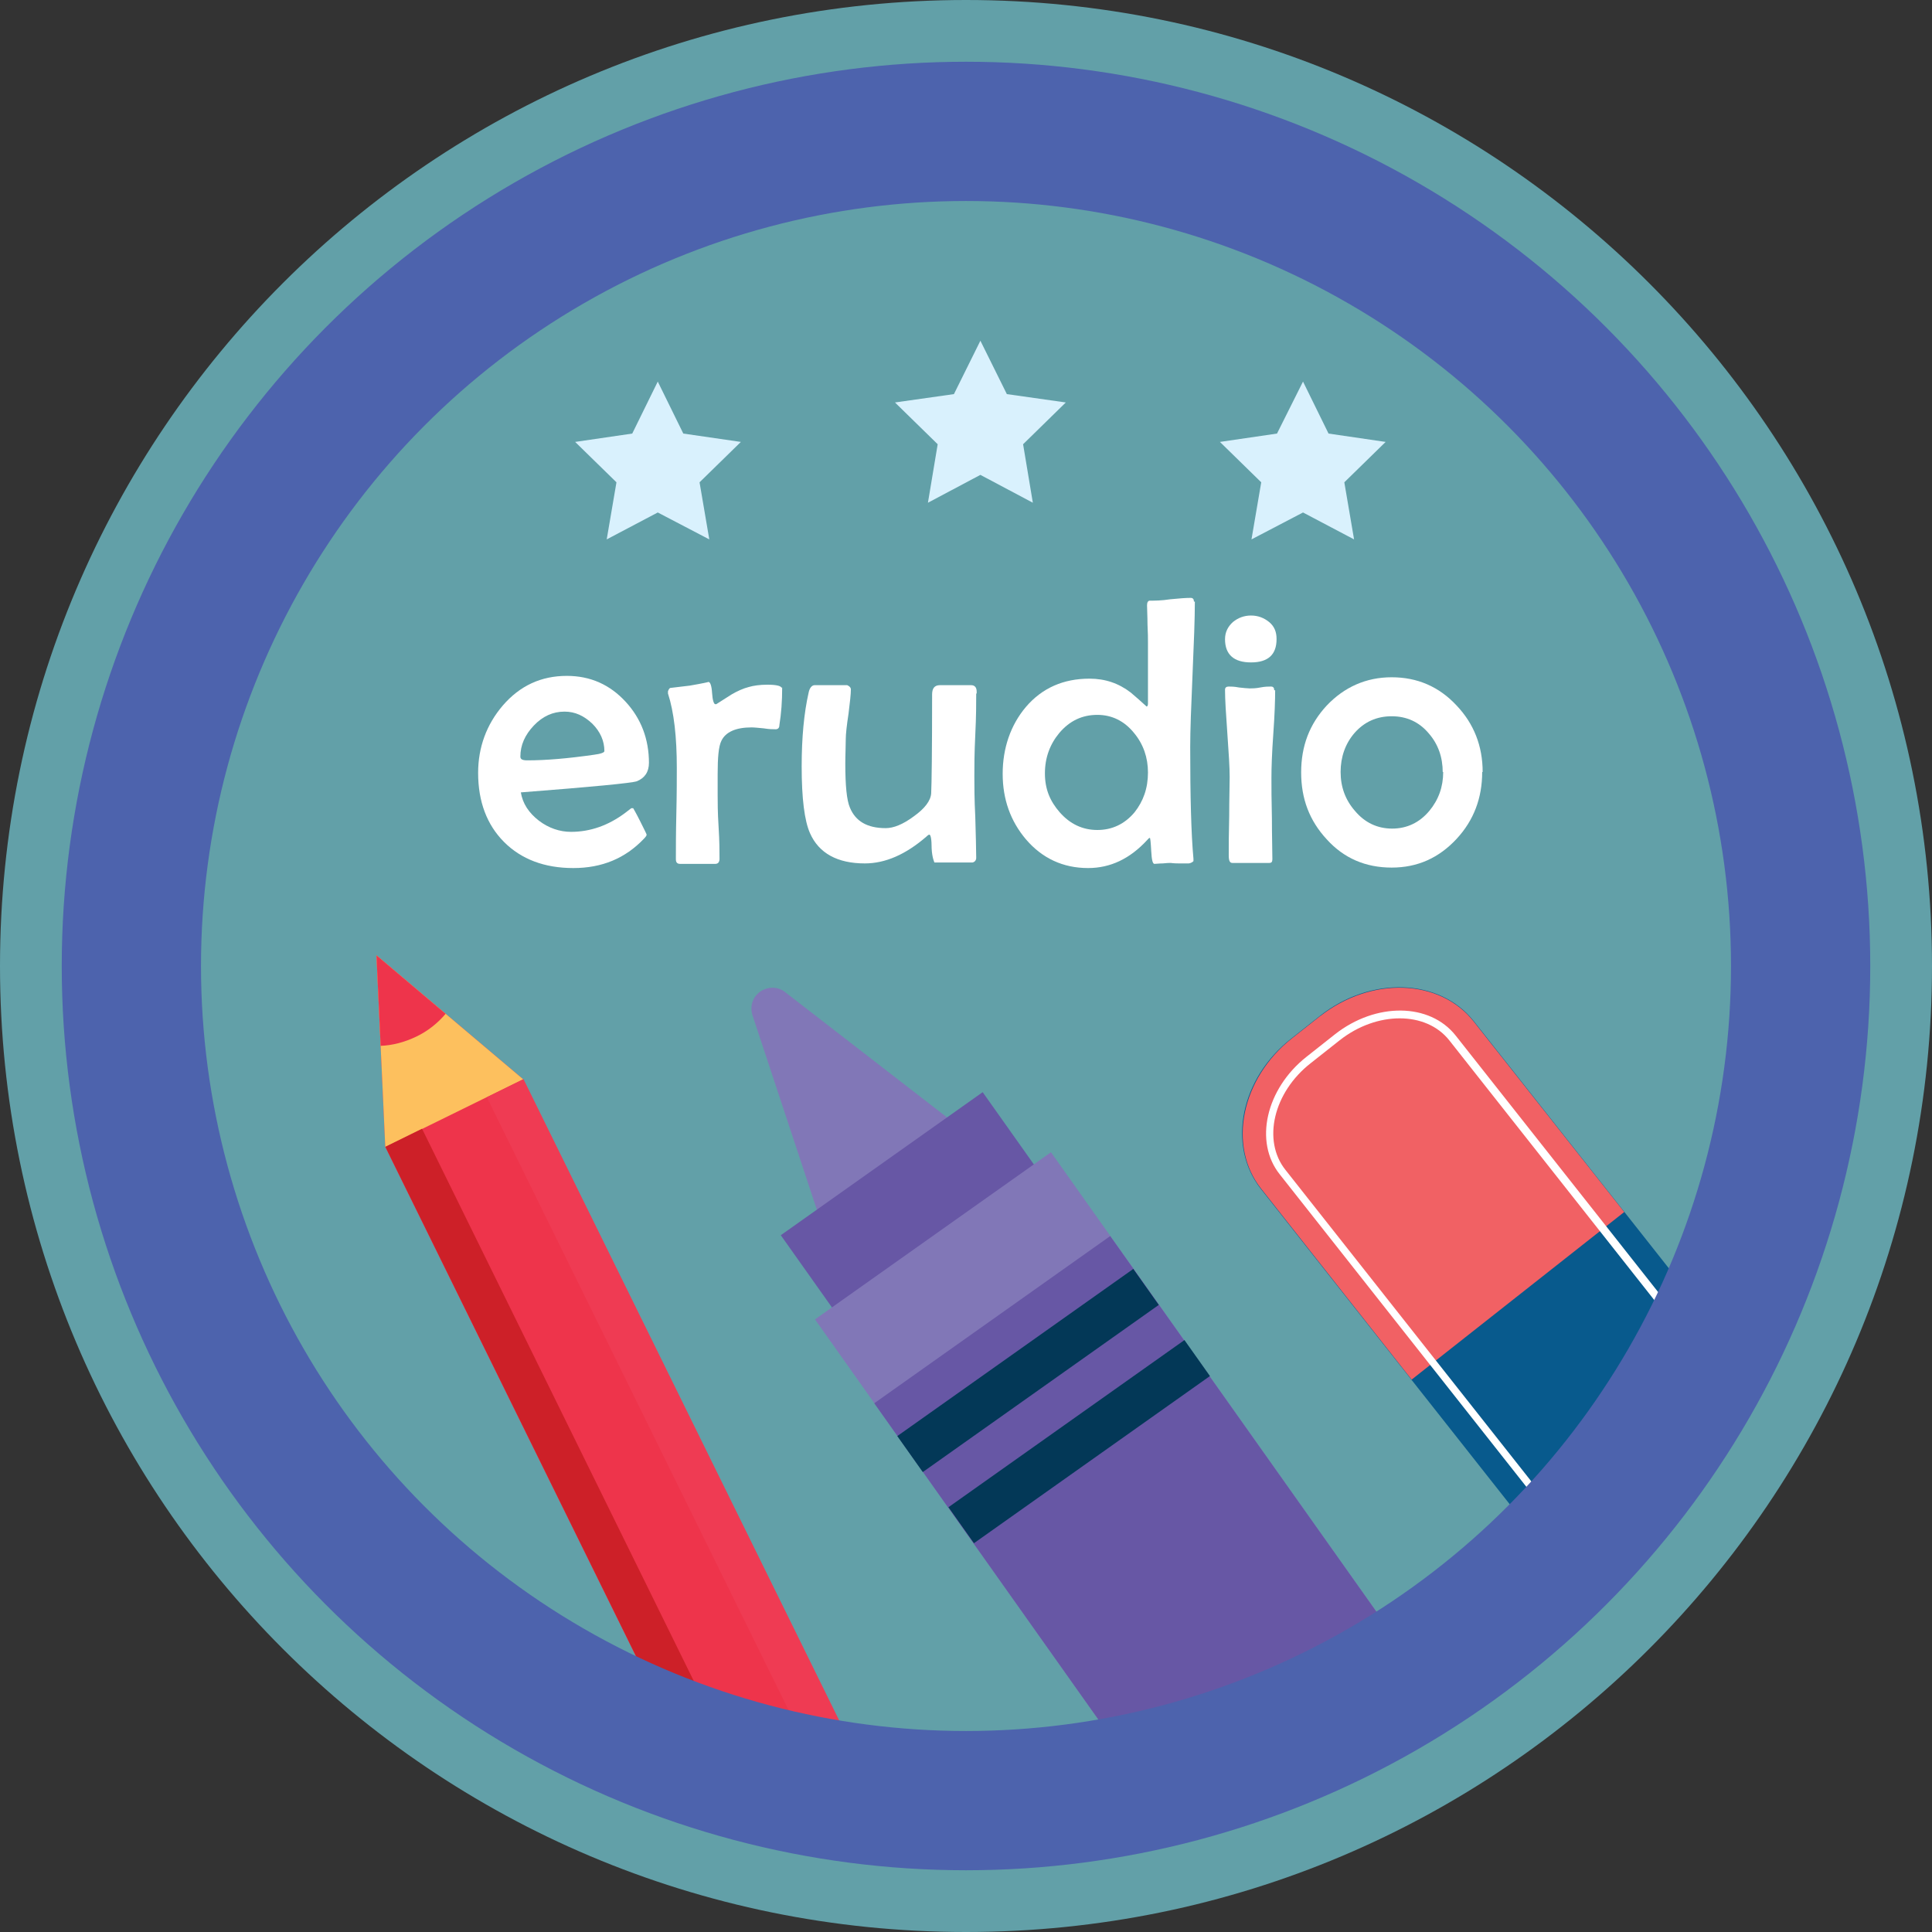 <?xml version="1.0" encoding="UTF-8"?>
<svg id="Layer_2" data-name="Layer 2" xmlns="http://www.w3.org/2000/svg" xmlns:xlink="http://www.w3.org/1999/xlink" viewBox="0 0 41.62 41.62">
  <rect x="0" y="0" width="41.62" height="41.62" fill="#333333" stroke="none"/>
  <defs>
    <style>
      .cls-1 {
        fill: #ef3b53;
      }

      .cls-2 {
        fill: #f16164;
      }

      .cls-3 {
        fill: #fff;
      }

      .cls-4 {
        fill: #d9f1fd;
      }

      .cls-5, .cls-6 {
        fill: none;
      }

      .cls-7 {
        fill: #085a8d;
      }

      .cls-8 {
        fill: #8177b7;
      }

      .cls-9 {
        fill: #09436a;
      }

      .cls-10 {
        fill: #ee344b;
      }

      .cls-11 {
        fill: #033857;
      }

      .cls-12 {
        fill: #376e9b;
      }

      .cls-13 {
        fill: #fdc05e;
      }

      .cls-14 {
        fill: #72c4cf;
        isolation: isolate;
        opacity: .75;
      }

      .cls-15 {
        fill: #6757a5;
      }

      .cls-16 {
        fill: #cd2028;
      }

      .cls-6 {
        stroke: #4d63ad;
        stroke-miterlimit: 10;
        stroke-width: 3px;
      }

      .cls-17 {
        clip-path: url(#clippath);
      }
    </style>
    <clipPath id="clippath">
      <circle class="cls-5" cx="20.81" cy="20.81" r="17.98"/>
    </clipPath>
  </defs>
  <g id="Layer_1-2" data-name="Layer 1">
    <g>
      <path class="cls-14" d="M41.62,20.81c0,11.49-9.32,20.81-20.81,20.81S0,32.3,0,20.81,9.32,0,20.81,0s20.81,9.32,20.81,20.81Z"/>
      <g class="cls-17">
        <g>
          <g>
            <path class="cls-7" d="M38.23,30.21c.73.93.44,2.38-.66,3.24l-.62.49c-1.09.86-2.58.81-3.31-.12l-6.48-8.21c-.73-.93-.44-2.38.66-3.24l.62-.49c1.09-.86,2.58-.81,3.31.12,0,0,6.48,8.21,6.48,8.21Z"/>
            <path class="cls-2" d="M28.45,21.88l-.62.49c-1.09.86-1.39,2.32-.66,3.24l3.24,4.11,4.58-3.61-3.24-4.1c-.73-.93-2.21-.98-3.31-.12h.01Z"/>
            <path class="cls-3" d="M28.86,22.41c.8-.63,1.86-.63,2.36,0l6.48,8.21c.5.63.26,1.67-.55,2.3l-.62.49c-.8.63-1.86.63-2.36,0l-6.48-8.21c-.5-.63-.26-1.67.55-2.3l.62-.49M28.76,22.28l-.62.49c-.87.69-1.13,1.83-.57,2.53l6.48,8.21c.56.71,1.72.72,2.6.03l.62-.49c.87-.69,1.13-1.83.57-2.53l-6.48-8.21c-.56-.71-1.72-.72-2.6-.03h0Z"/>
          </g>
          <g>
            <g>
              <polygon class="cls-10" points="18.79 38.53 11.27 23.25 8.11 20.58 8.3 24.71 15.82 39.99 18.79 38.53"/>
              <polygon class="cls-13" points="8.3 24.71 11.27 23.25 8.11 20.58 8.3 24.71"/>
              <path class="cls-10" d="M8.11,20.58l.09,1.95c.26-.01.52-.08.77-.2s.46-.29.63-.49l-1.49-1.26Z"/>
              <rect class="cls-1" x="14.2" y="22.57" width=".88" height="17.02" transform="translate(-12.22 9.66) rotate(-26.21)"/>
              <rect class="cls-16" x="12.02" y="23.64" width=".88" height="17.02" transform="translate(-12.92 8.8) rotate(-26.2)"/>
            </g>
            <g>
              <polygon class="cls-7" points="18.79 38.53 26.31 53.8 26.5 57.93 23.34 55.26 15.82 39.99 18.79 38.53"/>
              <rect class="cls-12" x="21.72" y="37.84" width=".88" height="17.02" transform="translate(-18.18 14.54) rotate(-26.19)"/>
              <rect class="cls-9" x="19.54" y="38.92" width=".88" height="17.02" transform="translate(-18.89 13.7) rotate(-26.21)"/>
            </g>
          </g>
          <g>
            <path class="cls-8" d="M17.63,26.16l-1.42-4.29c-.06-.19,0-.39.17-.51.16-.11.38-.11.53.01l3.58,2.77c.11.09.18.22.17.36,0,.14-.07.27-.19.36l-2.15,1.52c-.12.08-.26.1-.4.06-.13-.04-.24-.15-.29-.28Z"/>
            <rect class="cls-15" x="17.11" y="24.82" width="5.33" height="2.69" transform="translate(-11.49 16.25) rotate(-35.32)"/>
            <rect class="cls-8" x="23.86" y="24.44" width="6.23" height="23.77" transform="translate(-16.04 22.27) rotate(-35.31)"/>
            <rect class="cls-15" x="23.94" y="26.62" width="6.23" height="19.66" transform="translate(-16.09 22.35) rotate(-35.32)"/>
            <rect class="cls-11" x="28.61" y="42.57" width="6.23" height=".95" transform="translate(-19.05 26.26) rotate(-35.31)"/>
            <rect class="cls-11" x="27.53" y="41.05" width="6.23" height=".95" transform="translate(-18.36 25.35) rotate(-35.31)"/>
            <rect class="cls-11" x="20.13" y="30.58" width="6.23" height=".95" transform="translate(-13.67 19.15) rotate(-35.31)"/>
            <rect class="cls-11" x="19.03" y="29.05" width="6.23" height=".95" transform="translate(-12.99 18.23) rotate(-35.31)"/>
          </g>
        </g>
      </g>
      <circle class="cls-6" cx="20.81" cy="20.81" r="17.98"/>
      <g>
        <polygon class="cls-4" points="21.12 7.34 21.69 8.49 22.96 8.67 22.04 9.57 22.25 10.83 21.12 10.23 19.99 10.83 20.2 9.57 19.28 8.67 20.55 8.49 21.12 7.34"/>
        <g>
          <polygon class="cls-4" points="14.17 8.22 14.72 9.34 15.96 9.52 15.07 10.39 15.28 11.62 14.17 11.04 13.07 11.62 13.28 10.39 12.39 9.52 13.62 9.34 14.17 8.22"/>
          <polygon class="cls-4" points="28.07 8.22 28.62 9.34 29.85 9.52 28.96 10.39 29.17 11.62 28.07 11.04 26.96 11.62 27.17 10.39 26.28 9.52 27.51 9.34 28.07 8.22"/>
        </g>
      </g>
      <g>
        <path class="cls-3" d="M13.98,16.43c0,.2-.09.33-.26.4-.12.04-.95.12-2.5.24.04.24.17.44.39.61.21.16.45.24.69.24.42,0,.81-.14,1.17-.41.04-.03.09-.07.13-.1h.04s.06.1.15.28c.09.18.14.28.14.29,0,.02-.02.05-.06.09-.4.42-.9.63-1.52.63s-1.12-.19-1.49-.56c-.37-.37-.56-.87-.56-1.49,0-.55.18-1.04.53-1.45.37-.43.83-.64,1.38-.64.51,0,.93.19,1.27.56.33.36.5.8.5,1.32h0ZM13.02,16.18c0-.22-.09-.42-.26-.59-.18-.17-.37-.26-.6-.26-.25,0-.47.1-.66.3s-.29.42-.29.67c0,.06.05.08.15.08.4,0,.87-.04,1.43-.12.16-.02.23-.05.23-.08Z"/>
        <path class="cls-3" d="M16.85,14.81c0,.3-.02.56-.06.81,0,.06-.03.09-.08.09-.06,0-.14,0-.26-.02-.11-.01-.2-.02-.26-.02-.34,0-.56.1-.65.29-.06.12-.08.36-.08.72v.44c0,.15,0,.38.02.69s.02.54.02.69c0,.07-.03.11-.09.11h-.76c-.06,0-.09-.03-.09-.1,0-.22,0-.55.01-.98s.01-.77.01-.99c0-.66-.06-1.2-.19-1.6v-.05s.02-.06.05-.07c.1-.01.24-.03.42-.05.29-.05.42-.08.4-.08.04,0,.07.08.08.24s.04.24.07.24h.02c.11-.07.22-.14.33-.21.12-.07.25-.13.37-.16.1-.03.24-.05.4-.05.21,0,.31.03.31.08v-.02Z"/>
        <path class="cls-3" d="M21.03,14.94c0,.2,0,.49-.02.89-.02.4-.02.69-.02.89s0,.49.02.88c.01.39.02.69.02.88,0,.05-.03.09-.08.1h-.82s-.05-.1-.06-.3c0-.2-.02-.3-.05-.3-.01,0-.03.01-.06.04-.45.39-.89.58-1.33.58-.59,0-.99-.22-1.18-.65-.12-.27-.18-.75-.18-1.44,0-.62.05-1.15.15-1.59.02-.1.07-.16.13-.16h.7s.08.03.08.09c0,.1-.02.28-.05.52-.04.26-.06.45-.06.55,0,.16-.01.34-.01.53,0,.47.03.79.1.95.12.29.37.44.77.44.17,0,.37-.08.6-.25.24-.17.37-.34.38-.5.01-.2.02-.91.02-2.13,0-.13.05-.2.17-.2h.67c.08,0,.12.05.12.14v.04Z"/>
        <path class="cls-3" d="M25.74,12.97c0,.35-.02.87-.05,1.56-.03.69-.05,1.21-.05,1.56,0,1.06.02,1.87.07,2.41v.05s-.03.04-.1.05h-.22c-.11,0-.17-.01-.16-.01-.04,0-.1,0-.18.01-.08,0-.14.01-.18.01s-.06-.09-.07-.28-.02-.28-.03-.28c-.02,0-.04.03-.06.05-.37.4-.79.6-1.27.6-.54,0-.99-.21-1.34-.62-.33-.39-.5-.86-.5-1.41s.17-1.05.5-1.44c.35-.41.81-.61,1.37-.61.34,0,.63.1.89.3.12.1.23.2.34.3.02,0,.03-.03.03-.06v-1.31c0-.09,0-.22-.01-.4,0-.18-.01-.32-.01-.41,0-.06.02-.1.06-.1.1,0,.25,0,.44-.03.2-.02.34-.03.44-.03.05,0,.07.03.07.08h.02ZM24.73,16.64c0-.32-.1-.61-.3-.85-.21-.26-.48-.39-.79-.39-.33,0-.6.13-.82.39-.2.24-.31.53-.31.87s.11.6.32.84c.22.25.49.38.81.38s.59-.13.8-.38c.19-.24.29-.52.29-.86Z"/>
        <path class="cls-3" d="M27.5,13.77c0,.33-.18.5-.55.5s-.56-.17-.56-.5c0-.15.06-.27.17-.37.11-.09.24-.14.39-.14s.28.05.39.14c.11.09.16.21.16.36h0ZM27.47,14.87c0,.21-.01.52-.04.94s-.04.73-.04.94,0,.49.01.88c0,.39.01.68.01.88,0,.06-.02.08-.07.08h-.79c-.06,0-.08-.05-.08-.17,0-.19,0-.46.01-.84,0-.37.01-.65.01-.84,0-.21-.02-.52-.05-.94-.03-.42-.05-.73-.05-.94,0-.05.03-.07.08-.07s.12,0,.22.02c.1.01.18.02.23.02s.13,0,.23-.02.18-.02.23-.02.07.03.07.08h.02Z"/>
        <path class="cls-3" d="M31.93,16.63c0,.56-.18,1.04-.55,1.44-.38.41-.84.62-1.4.62s-1.03-.2-1.4-.61c-.37-.4-.55-.87-.55-1.44s.18-1.04.55-1.44c.38-.4.85-.61,1.4-.61s1.02.2,1.4.61c.37.39.56.87.56,1.43h-.01ZM31.08,16.64c0-.33-.1-.61-.3-.84-.21-.25-.48-.37-.8-.37s-.59.12-.8.36c-.2.23-.3.52-.3.84s.1.6.31.84c.21.25.48.38.8.38s.59-.13.8-.38c.2-.24.3-.52.3-.84h-.01Z"/>
      </g>
    </g>
  </g>
</svg>